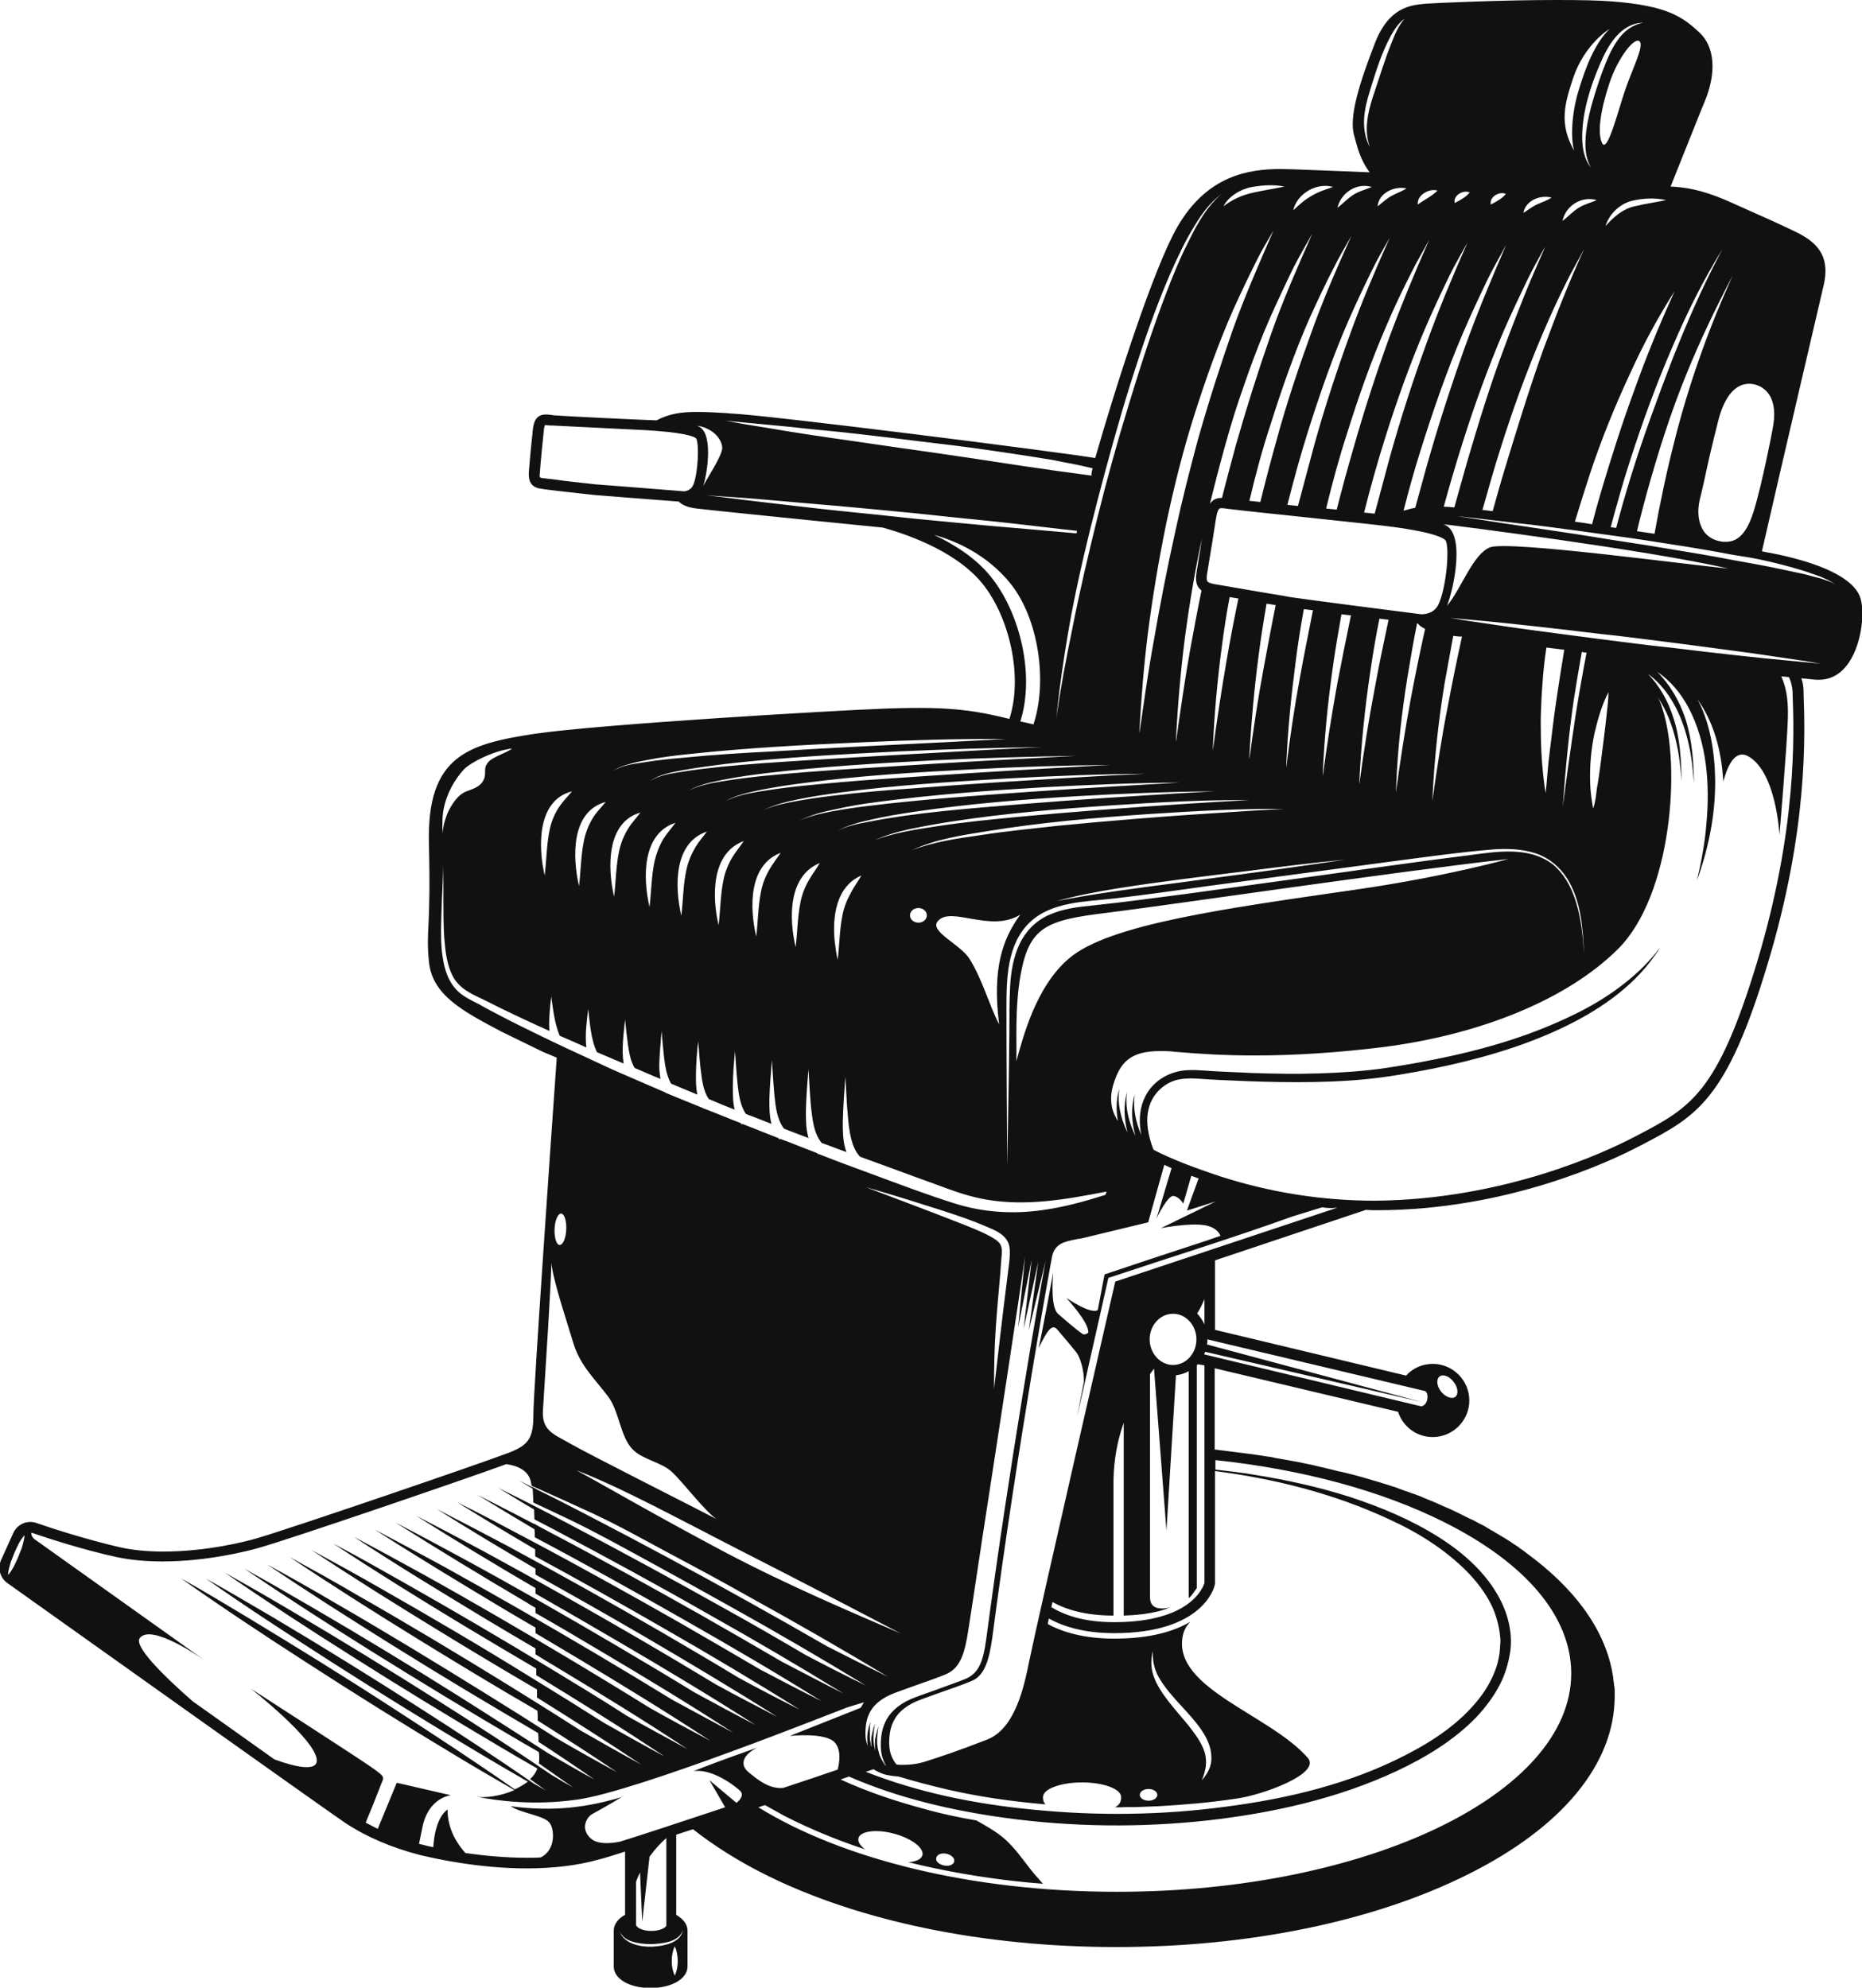 <svg width="178" height="190" viewBox="0 0 178 190" fill="none" xmlns="http://www.w3.org/2000/svg">
<path d="M1.258 146.565C1.538 145.901 2.201 145.481 2.9 145.481C3.109 145.481 3.284 145.516 3.493 145.586C5.1 146.146 8.278 147.16 11.421 147.894C12.643 148.174 14.075 148.314 15.612 148.314C19.698 148.314 23.469 147.37 24.517 147.055C27.485 146.216 46.483 139.711 48.718 138.837C50.569 138.102 50.988 137.438 50.988 135.2C50.988 133.171 52.664 108.936 53.223 101.103C52.455 100.788 52.001 100.578 51.966 100.578L47.95 98.62C44.248 96.661 41.28 95.122 41 91.87C40.861 90.471 40.895 89.632 40.965 88.303C41.035 86.799 41.105 84.736 41 80.574C40.826 72.286 44.667 71.132 51.058 70.153C57.449 69.209 79.974 67.915 83.71 67.775C85.177 67.705 86.574 67.67 87.936 67.67C90.625 67.67 92.755 67.88 94.99 68.369C95.27 68.439 95.794 68.544 96.492 68.719C97.819 64.662 96.492 58.962 93.908 55.779C91.184 52.422 85.911 50.849 84.374 50.429C75.189 49.52 66.773 48.645 66.598 48.61C65.621 48.505 65.132 48.191 64.887 47.946C62.967 47.806 57.309 47.351 56.82 47.316C56.471 47.281 55.214 47.142 53.991 47.002C53.048 46.897 52.141 46.792 51.756 46.722C50.429 46.582 50.534 45.498 50.569 44.973L50.639 44.099C50.709 43.33 50.813 42.245 50.918 41.266C50.988 40.462 51.163 39.623 52.175 39.623C52.315 39.623 52.455 39.623 52.629 39.658C52.699 39.658 52.769 39.658 52.839 39.693C53.572 39.763 60.627 40.112 62.757 40.182C64.049 39.518 65.167 39.378 66.633 39.378C67.402 39.378 68.275 39.413 69.392 39.483L69.776 39.518C73.304 39.658 101.137 43.19 104.699 43.784C106.515 37.419 110.217 25.739 112.556 21.682C115.385 16.786 119.331 16.157 122.439 16.157C123.417 16.157 127.364 16.332 130.926 16.472C130.157 15.422 129.843 14.408 129.599 13.499C129.564 13.324 129.494 13.149 129.459 12.974C128.9 11.156 130.053 7.729 131.38 4.267C132.742 0.664 134.802 0.49 136.339 0.35H136.374C137.421 0.28 143.463 0 148.806 0C151.111 0 152.892 0.035 154.184 0.14C159.353 0.56 160.819 1.574 162.461 3.112C163.927 4.476 164.102 6.924 162.985 9.652C162.496 10.806 161.867 12.45 161.169 14.163C160.68 15.387 160.191 16.611 159.702 17.835C159.946 17.835 160.156 17.87 160.261 17.87C162.531 18.045 164.451 18.885 165.848 19.514L166.547 19.829C167.944 20.458 169.655 21.193 171.61 22.137C174.125 23.326 174.893 24.83 174.334 27.278C174.299 27.453 170.353 44.274 168.432 52.702C169.34 52.877 170.109 53.017 170.667 53.157C174.684 54.101 177.163 55.43 177.792 57.004C178.281 58.193 178.071 61.375 176.744 63.333C176.011 64.418 175.033 64.977 173.88 64.977C173.776 64.977 173.706 64.977 173.601 64.977C173.322 64.942 172.833 64.907 172.204 64.837C172.344 65.222 172.414 65.676 172.414 66.131V66.271C172.553 70.188 172.868 79.315 168.956 92.22C165.045 105.194 162.181 106.698 156.978 109.426L156.698 109.566C153.975 110.999 144.091 115.686 131.589 115.686C131.24 115.686 130.926 115.686 130.576 115.651L116.153 120.477V127.121L134.418 131.493C135.047 130.793 135.955 130.374 136.967 130.374C138.888 130.374 140.46 131.947 140.46 133.871C140.46 135.794 138.888 137.368 136.967 137.368C135.396 137.368 134.104 136.354 133.65 134.955L116.119 130.793V138.557C116.293 138.592 116.468 138.592 116.642 138.627C116.957 138.662 117.236 138.697 117.515 138.732C117.969 138.802 118.423 138.837 118.877 138.907C119.157 138.942 119.436 138.977 119.716 139.012C120.17 139.082 120.658 139.151 121.112 139.221C121.392 139.256 121.636 139.291 121.881 139.361C122.335 139.431 122.789 139.536 123.278 139.606C123.522 139.641 123.767 139.711 124.046 139.746C124.5 139.851 124.954 139.921 125.408 140.026C125.652 140.096 125.897 140.131 126.141 140.201C126.595 140.306 127.014 140.41 127.468 140.515C127.713 140.585 127.957 140.655 128.237 140.69C128.656 140.795 129.075 140.9 129.494 141.005C129.738 141.075 130.018 141.145 130.262 141.215C130.646 141.32 131.065 141.46 131.449 141.565C131.729 141.634 132.008 141.739 132.253 141.809C132.637 141.914 132.986 142.054 133.37 142.159C133.65 142.264 133.929 142.369 134.208 142.474C134.558 142.579 134.872 142.719 135.221 142.823C135.501 142.928 135.815 143.033 136.094 143.173C136.408 143.313 136.723 143.418 137.037 143.558C137.351 143.698 137.631 143.803 137.91 143.943C138.19 144.082 138.504 144.187 138.783 144.327C139.063 144.467 139.377 144.607 139.656 144.747C139.866 144.852 140.075 144.957 140.285 145.062C140.39 145.097 140.46 145.167 140.564 145.202C140.599 145.202 140.634 145.237 140.669 145.237C140.739 145.271 140.809 145.306 140.879 145.341C141.018 145.411 141.193 145.516 141.333 145.586C141.437 145.656 141.542 145.691 141.682 145.761C141.856 145.831 141.996 145.936 142.171 146.041C142.275 146.111 142.38 146.146 142.45 146.216C142.625 146.321 142.799 146.391 142.939 146.495C143.009 146.53 143.114 146.6 143.183 146.635C143.358 146.74 143.533 146.845 143.707 146.95C143.777 146.985 143.847 147.02 143.882 147.055C144.057 147.16 144.266 147.3 144.441 147.405C144.476 147.44 144.545 147.475 144.58 147.51C144.79 147.65 144.965 147.754 145.174 147.894C145.209 147.929 145.244 147.929 145.244 147.964C145.453 148.104 145.663 148.244 145.838 148.384L145.872 148.419C150.482 151.776 153.311 155.623 154.114 159.75V159.785C154.149 159.96 154.184 160.169 154.219 160.344C154.219 160.379 154.219 160.414 154.219 160.484C154.254 160.624 154.254 160.799 154.289 160.939C154.289 161.009 154.289 161.114 154.324 161.184C154.324 161.288 154.359 161.428 154.359 161.533C154.359 161.743 154.359 161.918 154.359 162.128C154.359 168.597 149.365 174.683 140.285 179.194C131.31 183.67 119.401 186.118 106.724 186.118C94.047 186.118 82.139 183.67 73.164 179.194C70.51 177.865 68.205 176.396 66.249 174.857C65.69 175.032 65.167 175.207 64.643 175.382V183.041C65.306 183.425 65.725 183.95 65.725 184.544V187.972C65.725 189.161 64.189 190.035 62.198 190.035C60.173 190.035 58.671 189.161 58.671 187.972V184.544C58.671 183.95 59.09 183.39 59.754 183.041V176.991C58.671 177.34 57.798 177.62 57.204 177.76C55.214 178.32 52.909 178.599 50.359 178.599C45.645 178.599 41.419 177.62 40.232 177.34C37.473 176.641 35.029 175.592 32.968 174.228C31.152 173.004 5.763 154.924 0.7 151.322C0.001 150.832 -0.243 149.888 0.106 149.118L1.258 146.565ZM26.228 168.178C28.219 168.912 30.419 169.402 30.279 168.178C30.07 166.184 23.993 161.428 23.993 161.428C23.993 161.428 33.981 167.863 35.483 168.912C36.984 169.961 36.67 169.856 36.391 170.661C36.146 171.325 35.343 173.319 34.959 174.228C35.343 174.438 35.727 174.613 36.111 174.822L37.927 170.416L43.096 171.605C43.096 171.605 40.93 171.815 40.372 174.717C40.232 175.382 40.127 175.907 40.057 176.256C40.197 176.291 40.337 176.326 40.511 176.361C40.721 176.431 41.035 176.501 41.419 176.571C41.559 174.543 42.118 173.459 42.781 172.969C42.781 174.927 43.794 176.361 44.492 177.131C46.204 177.375 48.229 177.585 50.394 177.585C50.848 177.585 51.267 177.585 51.687 177.55C53.153 176.851 53.014 174.822 52.525 174.228C51.966 173.528 49.766 173.319 48.823 172.654C52.839 173.214 56.191 172.759 59.439 171.78C59.439 171.78 57.938 172.689 56.645 173.389C56.052 173.703 55.458 174.822 56.471 175.732C57.099 176.291 58.217 176.256 59.265 176.046C61.744 175.277 65.411 174.053 69.322 172.759L67.821 170.171L70.405 172.339C70.824 171.99 71.138 171.535 70.719 171.15C69.846 170.381 67.925 169.087 66.319 169.297C68.938 168.248 72.396 167.059 72.396 167.059C71.138 167.653 70.615 168.632 71.557 169.402C72.361 170.066 73.513 171.045 74.875 170.906C76.691 170.311 78.437 169.717 80.079 169.157C80.253 168.458 80.428 167.304 79.834 166.604C78.996 165.555 75.504 165.94 75.504 165.94L82.279 163.247C82.383 163.072 82.488 162.897 82.593 162.722C81.79 162.967 81.231 163.142 80.987 163.212C79.659 163.701 60.906 171.22 55.179 172.025C50.953 172.619 47.531 172.13 45.54 171.745C46.309 171.885 47.845 171.71 49.172 171.115C47.181 169.961 45.191 168.807 43.235 167.618C38.521 164.786 33.876 161.883 29.231 158.875C25.215 156.288 21.199 153.63 17.288 150.867C19.418 152.056 21.514 153.315 23.609 154.574C28.288 157.407 32.933 160.274 37.508 163.247C41.454 165.8 45.366 168.353 49.207 171.045C49.661 170.836 50.08 170.591 50.464 170.311C48.893 169.402 47.321 168.493 45.75 167.548C41 164.716 36.286 161.813 31.641 158.84C27.625 156.253 23.609 153.665 19.698 150.902C21.828 152.091 23.958 153.35 26.053 154.574C30.768 157.372 35.448 160.274 40.092 163.247C43.759 165.59 47.426 168.003 51.023 170.486C51.407 170.696 51.791 170.941 52.175 171.15C51.687 170.801 51.198 170.451 50.674 170.066C50.988 169.786 51.233 169.437 51.372 169.052C50.15 168.353 48.928 167.653 47.705 166.919C42.921 164.086 38.206 161.218 33.527 158.246C29.476 155.693 25.46 153.07 21.514 150.342C23.644 151.531 25.774 152.755 27.904 154.014C32.654 156.812 37.368 159.715 42.013 162.652C45.61 164.925 49.172 167.234 52.699 169.647C53.398 170.066 54.096 170.486 54.795 170.871C53.712 170.101 52.594 169.332 51.512 168.562C51.547 168.388 51.547 168.213 51.547 168.038C51.547 167.898 51.547 167.723 51.512 167.478C50.918 167.129 50.29 166.779 49.696 166.429C44.912 163.632 40.197 160.764 35.483 157.826C31.396 155.273 27.346 152.65 23.364 149.958C25.53 151.147 27.66 152.371 29.755 153.595C34.505 156.357 39.219 159.225 43.899 162.163C46.727 163.946 49.556 165.765 52.385 167.583C53.852 168.423 55.319 169.297 56.82 170.101C55.074 168.877 53.293 167.688 51.477 166.499C51.477 166.254 51.477 165.975 51.442 165.66C46.832 162.967 42.222 160.204 37.683 157.372C33.597 154.819 29.511 152.231 25.53 149.538C27.695 150.727 29.825 151.916 31.955 153.175C36.74 155.938 41.454 158.805 46.134 161.708C48.509 163.177 50.848 164.646 53.188 166.149C55.109 167.269 57.03 168.353 58.985 169.402C56.506 167.723 53.956 166.08 51.407 164.471C51.407 164.156 51.407 163.841 51.372 163.527C47.496 161.288 43.689 158.98 39.883 156.637C35.797 154.119 31.711 151.531 27.695 148.839C29.86 150.028 32.025 151.217 34.155 152.476C38.94 155.203 43.654 158.036 48.369 160.939C50.744 162.408 53.153 163.911 55.493 165.415C57.414 166.499 59.334 167.618 61.29 168.667C58.008 166.464 54.69 164.366 51.337 162.268C51.337 162.023 51.337 161.743 51.337 161.498C48.229 159.68 45.121 157.826 42.048 155.938C37.927 153.42 33.841 150.867 29.79 148.174C31.99 149.363 34.155 150.552 36.286 151.776C41.07 154.504 45.855 157.302 50.534 160.204C52.944 161.673 55.353 163.177 57.728 164.681C59.649 165.765 61.57 166.849 63.525 167.898C59.509 165.205 55.388 162.652 51.267 160.134C51.267 159.925 51.267 159.715 51.267 159.505C48.893 158.106 46.518 156.707 44.143 155.273C39.987 152.755 35.867 150.202 31.851 147.545C34.051 148.699 36.216 149.923 38.381 151.147C43.2 153.874 47.985 156.672 52.699 159.54C55.109 161.009 57.553 162.477 59.928 164.016C61.849 165.1 63.805 166.149 65.725 167.199C61.605 164.471 57.379 161.883 53.153 159.33C52.49 158.945 51.861 158.561 51.198 158.141C51.198 157.966 51.198 157.756 51.198 157.581C49.521 156.602 47.88 155.623 46.239 154.644C42.083 152.126 37.927 149.608 33.841 146.915C36.041 148.069 38.206 149.258 40.372 150.447C45.226 153.14 50.01 155.938 54.76 158.77C57.204 160.239 59.684 161.743 62.093 163.247C64.014 164.331 65.97 165.38 67.891 166.394C63.735 163.666 59.509 161.079 55.249 158.526C53.887 157.721 52.56 156.917 51.198 156.113C51.198 155.938 51.198 155.763 51.198 155.588C50.255 155.029 49.277 154.469 48.334 153.909C44.143 151.392 39.953 148.874 35.832 146.216C38.032 147.37 40.232 148.559 42.432 149.748C47.286 152.441 52.106 155.203 56.89 158.036C59.37 159.505 61.814 160.974 64.259 162.477C66.179 163.527 68.135 164.576 70.091 165.625C65.935 162.932 61.674 160.344 57.414 157.826C55.353 156.602 53.293 155.378 51.198 154.189C51.198 154.014 51.198 153.84 51.198 153.7C50.918 153.525 50.639 153.385 50.394 153.21C46.169 150.727 41.978 148.174 37.822 145.551C40.057 146.705 42.257 147.894 44.458 149.083C49.347 151.741 54.166 154.504 58.985 157.337C61.465 158.805 63.944 160.274 66.389 161.778C68.31 162.827 70.265 163.876 72.221 164.89C68.03 162.198 63.77 159.645 59.474 157.127C56.715 155.518 53.956 153.909 51.198 152.336C51.198 152.161 51.198 151.986 51.198 151.811C47.356 149.573 43.55 147.265 39.778 144.887C42.013 146.041 44.213 147.195 46.413 148.384C51.302 151.042 56.191 153.805 61.011 156.602C63.525 158.071 66.005 159.54 68.484 161.044C70.405 162.093 72.361 163.107 74.316 164.121C70.126 161.463 65.83 158.91 61.535 156.392C58.112 154.399 54.655 152.441 51.198 150.517C51.198 150.342 51.198 150.133 51.198 149.958C48.02 148.104 44.877 146.216 41.769 144.257C44.004 145.411 46.239 146.565 48.474 147.754C53.398 150.412 58.287 153.14 63.106 155.938C65.621 157.407 68.135 158.875 70.615 160.379C72.535 161.428 74.491 162.442 76.447 163.422C72.221 160.764 67.925 158.211 63.595 155.728C59.474 153.35 55.353 151.042 51.163 148.769C51.163 148.559 51.163 148.314 51.163 148.104C48.648 146.635 46.169 145.132 43.689 143.593C45.959 144.712 48.194 145.901 50.429 147.09C55.388 149.713 60.278 152.441 65.132 155.203C67.681 156.672 70.195 158.141 72.71 159.61C74.631 160.624 76.586 161.638 78.542 162.617C74.281 159.96 69.986 157.442 65.621 154.959C60.836 152.231 56.017 149.538 51.128 146.95C51.128 146.67 51.128 146.426 51.093 146.181C49.277 145.097 47.461 144.013 45.645 142.893C47.461 143.803 49.277 144.747 51.093 145.691C51.093 145.691 51.093 145.691 51.093 145.656C51.198 145.726 51.302 145.796 51.442 145.866C51.756 146.041 52.106 146.216 52.42 146.391C57.414 149.013 62.338 151.741 67.227 154.504C69.741 155.938 72.291 157.407 74.805 158.875C76.761 159.89 78.682 160.904 80.637 161.883C76.377 159.26 72.081 156.742 67.716 154.294C62.827 151.496 57.868 148.804 52.909 146.181C52.315 145.866 51.687 145.551 51.093 145.237C51.093 144.922 51.058 144.607 51.058 144.292C49.906 143.628 48.788 142.928 47.636 142.229C49.906 143.348 52.175 144.502 54.41 145.691C59.404 148.314 64.363 151.007 69.287 153.77C71.872 155.203 74.421 156.672 76.97 158.176C78.891 159.19 80.812 160.169 82.767 161.114C78.472 158.491 74.142 155.973 69.742 153.525C67.192 152.091 64.643 150.692 62.093 149.293C59.649 147.964 57.204 146.6 54.69 145.376C53.468 144.782 52.245 144.222 50.988 143.628C50.953 143.068 50.953 142.614 50.918 142.299C50.499 142.054 50.045 141.774 49.626 141.53C50.045 141.739 50.464 141.949 50.883 142.159V142.124C51.058 142.229 51.267 142.334 51.442 142.439C53.083 143.243 54.725 144.082 56.331 144.922C61.395 147.545 66.389 150.237 71.348 153C73.932 154.434 76.516 155.903 79.066 157.372C80.987 158.351 82.942 159.33 84.863 160.274C80.532 157.651 76.132 155.133 71.697 152.685C69.218 151.287 66.703 149.923 64.189 148.594C61.709 147.265 59.23 145.866 56.68 144.677C54.725 143.768 52.769 142.893 50.813 142.019C50.813 141.949 50.813 141.879 50.779 141.809C50.604 140.515 49.382 140.096 48.404 139.956C44.388 141.425 27.52 147.195 24.726 147.964C23.644 148.279 19.767 149.258 15.542 149.258C13.935 149.258 12.434 149.118 11.142 148.839C7.929 148.139 4.716 147.09 3.074 146.53C3.039 146.53 3.005 146.53 3.005 146.495C2.935 146.915 3.389 147.195 3.389 147.195L19.593 158.736C19.244 158.491 14.494 155.168 13.377 156.567C12.748 157.337 15.577 160.134 18.405 162.617C21.199 164.611 23.888 166.499 26.228 168.178ZM64.503 186.048C64.119 186.853 64.119 188.042 64.503 188.846C64.887 188.077 64.887 186.853 64.503 186.048ZM59.265 184.719C59.754 185.838 61.255 186.118 62.338 186.083C63.351 186.048 65.097 185.733 65.271 184.509C64.922 185.664 63.246 185.803 62.233 185.838C61.605 185.838 60.976 185.768 60.417 185.594C60.138 185.489 59.893 185.384 59.684 185.209C59.649 185.174 59.37 184.894 59.265 184.719C59.265 184.684 59.23 184.649 59.23 184.614C59.195 184.649 59.23 184.684 59.265 184.719ZM60.836 184.055C60.836 184.195 61.325 184.579 62.268 184.579C63.211 184.579 63.7 184.195 63.7 184.055V175.697C63.211 176.116 62.617 176.746 62.093 177.48L61.395 183.705L61.185 178.984C61.046 179.264 60.906 179.579 60.801 179.893V184.055H60.836ZM137.596 131.598C137.282 131.877 137.351 132.507 137.77 133.031C138.19 133.556 138.818 133.766 139.132 133.521C139.447 133.241 139.377 132.612 138.958 132.087C138.539 131.528 137.91 131.318 137.596 131.598ZM135.85 134.43C136.059 134.43 136.374 134.186 136.443 133.766C136.478 133.556 136.478 133.346 136.408 133.171C136.339 133.066 136.269 132.962 136.199 132.962L115.42 128.031C115.42 128.205 115.42 128.38 115.385 128.52L135.885 134.011L115.211 129.22C115.176 129.325 115.141 129.394 115.106 129.464L135.85 134.43ZM156.21 108.691L156.489 108.551C161.623 105.859 164.172 104.53 167.978 91.94C171.82 79.175 171.506 70.153 171.366 66.306V66.166C171.331 65.641 171.226 65.152 171.017 64.732C170.772 64.697 170.528 64.662 170.283 64.662C170.877 65.956 170.947 67.32 170.912 68.719C170.807 71.656 170.109 79.805 170.109 79.805C170.109 79.805 169.829 73.895 167.175 72.321C165.324 71.237 164.731 75.119 164.731 74.629C164.556 71.622 163.788 68.999 162.286 66.865C163.508 69.174 163.927 71.971 163.962 74.559C163.997 77.847 163.334 81.099 162.216 84.176C162.635 82.393 162.985 80.574 163.124 78.756C163.473 75.049 163.194 70.992 161.413 67.635C160.68 66.271 159.702 65.082 158.41 64.208C159.667 65.467 160.575 67.04 161.134 68.754C161.762 70.747 161.902 72.811 161.937 74.874C161.832 73.65 161.727 72.426 161.448 71.202C160.924 68.824 159.911 66.446 158.026 64.802C157.851 64.662 157.676 64.522 157.537 64.417C158.654 65.572 159.457 67.005 159.946 68.544C160.61 70.502 160.715 72.601 160.749 74.629C160.645 73.405 160.54 72.216 160.261 71.027C159.911 69.453 159.353 67.95 158.48 66.656C158.654 66.97 158.794 67.32 158.899 67.67C160.749 73.23 159.772 85.61 154.708 90.681C149.958 95.437 141.752 98.864 132.253 100.088C128.027 100.613 123.871 100.893 119.925 100.893C117.271 100.893 114.722 100.753 112.347 100.543C111.823 100.473 111.334 100.473 110.88 100.473C107.982 100.473 107.074 101.627 106.445 103.62C106.026 104.984 106.201 106.138 106.864 107.153C106.689 106.138 106.689 105.124 107.004 104.075C106.794 105.509 107.143 106.873 107.737 108.167L107.772 108.202C107.458 106.943 107.388 105.649 107.737 104.355C107.528 105.859 107.912 107.258 108.54 108.586C108.191 107.292 108.086 105.964 108.47 104.635C108.296 105.999 108.575 107.258 109.099 108.482C108.89 107.397 108.89 106.243 109.309 105.194C110.007 103.411 111.718 102.362 113.604 102.292C114.617 102.257 115.665 102.396 116.677 102.431C117.725 102.466 118.738 102.536 119.785 102.571C121.881 102.641 124.011 102.676 126.106 102.606C128.272 102.536 130.402 102.396 132.532 102.082C134.627 101.767 136.723 101.382 138.783 100.928C142.764 100.053 146.676 98.829 150.343 97.046C152.089 96.207 153.8 95.192 155.336 93.968C156.629 92.954 157.746 91.835 158.724 90.541C158.584 90.786 158.41 91.031 158.235 91.275C156 94.493 152.613 96.731 149.085 98.375C145.244 100.158 141.123 101.312 136.967 102.152C134.837 102.571 132.672 102.956 130.507 103.166C128.341 103.376 126.141 103.446 123.976 103.446C121.811 103.446 119.611 103.376 117.446 103.271C116.398 103.236 115.35 103.166 114.303 103.096C113.639 103.061 112.975 103.096 112.347 103.271C111.439 103.551 110.671 104.18 110.182 105.019C109.693 105.894 109.588 106.908 109.728 107.887C109.832 108.586 110.007 109.286 110.286 109.915C111.963 110.79 114.093 111.594 116.607 112.433C121.357 113.972 126.351 114.776 131.449 114.776C143.847 114.671 153.555 110.09 156.21 108.691ZM140.215 44.274C141.298 40.602 142.415 36.895 143.777 33.293C144.406 31.579 145.069 29.901 145.733 28.222C146.326 26.753 146.955 25.319 147.584 23.886C147.619 23.781 147.654 23.711 147.688 23.606C147.095 24.69 146.501 25.739 145.977 26.823C145.209 28.432 144.441 30.041 143.742 31.649C142.241 35.146 140.948 38.748 139.796 42.385C139.167 44.379 138.574 46.407 138.015 48.435C138.329 48.435 138.678 48.471 139.028 48.505C139.412 47.107 139.831 45.673 140.215 44.274ZM125.652 42.49C126.63 38.958 127.783 35.461 129.04 31.999C130.157 28.921 131.415 25.949 132.742 22.976C132.777 22.906 132.811 22.801 132.846 22.732C132.253 23.781 131.659 24.795 131.135 25.879C130.367 27.453 129.599 29.061 128.9 30.67C127.433 34.027 126.246 37.454 125.129 40.952C124.36 43.365 123.697 45.778 123.068 48.261C123.417 48.296 123.732 48.331 124.081 48.365C124.605 46.372 125.129 44.449 125.652 42.49ZM104.454 44.764C103.965 44.659 103.442 44.519 102.883 44.414C102.429 44.309 101.94 44.239 101.451 44.134C100.962 44.029 100.438 43.924 99.915 43.854C98.867 43.679 97.714 43.505 96.562 43.33C94.222 42.98 91.743 42.63 89.263 42.35C88.006 42.211 86.784 42.036 85.561 41.896C84.339 41.756 83.117 41.616 81.964 41.476C80.812 41.336 79.659 41.231 78.612 41.126C77.529 41.022 76.516 40.917 75.608 40.812C71.872 40.462 69.357 40.217 69.357 40.217C69.357 40.217 69.986 40.322 71.069 40.532C72.151 40.707 73.688 40.952 75.539 41.266C76.481 41.406 77.459 41.581 78.542 41.721C79.59 41.896 80.742 42.036 81.894 42.211C84.234 42.56 86.714 42.91 89.193 43.26C91.673 43.609 94.152 43.994 96.457 44.344C97.61 44.519 98.727 44.694 99.81 44.833C100.857 45.008 101.87 45.113 102.813 45.253C103.337 45.323 103.861 45.393 104.35 45.463C104.315 45.253 104.385 45.008 104.454 44.764ZM52.56 40.672C52.42 40.672 52.315 40.637 52.21 40.637C52.141 40.637 52.106 40.637 52.106 40.637C52.071 40.672 52.001 40.812 51.966 41.371C51.861 42.35 51.756 43.435 51.687 44.204L51.617 45.078C51.547 45.673 51.582 45.673 51.896 45.708C52.28 45.743 53.188 45.848 54.131 45.987C55.353 46.127 56.645 46.267 56.96 46.302C57.484 46.337 64.189 46.862 65.411 46.967C65.69 46.932 66.144 46.792 66.319 46.232C66.738 45.078 66.843 42.49 66.564 41.931C66.494 41.826 65.97 41.441 62.827 41.196L61.849 41.126C59.09 40.987 53.398 40.707 52.734 40.672C52.699 40.672 52.629 40.672 52.56 40.672ZM97.54 68.964C97.924 69.034 98.343 69.139 98.797 69.243C100.159 65.117 99.286 59.137 96.597 55.779C94.362 53.017 91.428 51.723 89.298 51.128C91.219 52.038 93.279 53.331 94.711 55.115C97.54 58.612 98.937 64.557 97.54 68.964ZM85.841 71.831C80.358 72.111 74.84 72.391 69.392 73.02C68.03 73.195 66.668 73.37 65.306 73.615C64.259 73.825 63.071 74 62.198 74.629C63.036 74.105 64.119 73.93 65.097 73.79C66.354 73.58 67.611 73.44 68.903 73.3C71.662 73.02 74.421 72.846 77.215 72.671C82.872 72.321 88.53 72.006 94.222 71.692C96.003 71.587 97.819 71.517 99.6 71.412C94.956 71.482 90.416 71.622 85.841 71.831ZM62.093 86.694C62.268 85.225 62.268 83.757 62.582 82.288C62.757 81.553 63.036 80.819 63.42 80.19C63.77 79.63 64.189 79.175 64.573 78.651C61.325 79.7 61.465 84.036 62.093 86.694ZM69.252 148.349C75.504 151.636 81.58 154.189 86.12 156.148C82.244 154.119 77.215 151.496 71.802 148.734C70.16 147.894 68.589 147.09 67.122 146.321C62.268 143.803 58.252 141.739 55.109 140.55C57.833 142.019 62.024 144.502 69.252 148.349ZM112.137 130.479C113.36 130.479 114.372 129.394 114.372 128.031C114.372 126.667 113.36 125.583 112.137 125.583C110.915 125.583 109.902 126.667 109.902 128.031C109.902 129.359 110.915 130.479 112.137 130.479ZM94.292 156.602C96.527 139.746 99.391 123.624 99.949 120.547L98.343 127.191L99.251 120.617L97.854 127.016L98.622 120.442L97.33 126.876L97.994 120.092C97.505 123.519 95.409 137.333 93.943 146.775C93.244 151.426 92.686 155.098 92.581 155.728C92.231 158.106 91.778 159.225 90.835 159.82C90.485 160.064 89.682 160.344 87.901 160.974C87.238 161.218 86.504 161.463 85.666 161.778C83.082 162.722 82.733 164.226 82.733 165.73C82.733 166.219 82.837 166.639 82.977 166.989C82.977 166.954 82.977 166.919 82.942 166.884C82.907 166.604 82.907 166.289 82.907 166.01C82.907 165.87 82.942 165.73 82.942 165.625C82.977 165.485 82.977 165.38 83.012 165.275C83.047 165.065 83.117 164.891 83.152 164.786C83.187 164.681 83.222 164.611 83.222 164.611C83.222 164.611 83.222 164.681 83.187 164.821C83.152 164.96 83.152 165.1 83.152 165.31C83.152 165.415 83.152 165.52 83.152 165.66C83.152 165.765 83.152 165.905 83.152 166.045C83.152 166.184 83.187 166.289 83.187 166.429C83.222 166.569 83.257 166.709 83.257 166.814C83.291 166.884 83.291 166.954 83.326 167.024C83.326 166.884 83.291 166.744 83.291 166.604C83.291 166.464 83.291 166.324 83.291 166.184C83.291 166.045 83.326 165.905 83.361 165.8C83.396 165.66 83.396 165.555 83.431 165.45C83.466 165.345 83.501 165.24 83.501 165.17C83.536 165.1 83.571 165.03 83.571 164.96C83.606 164.856 83.641 164.786 83.641 164.786C83.641 164.786 83.641 164.856 83.606 164.995C83.571 165.135 83.571 165.31 83.536 165.52C83.536 165.625 83.536 165.73 83.501 165.87C83.501 165.975 83.501 166.114 83.501 166.254C83.501 166.394 83.501 166.534 83.536 166.639C83.536 166.779 83.571 166.919 83.606 167.059C83.641 167.164 83.641 167.234 83.675 167.339V167.304C83.675 167.164 83.641 166.989 83.641 166.849C83.641 166.709 83.641 166.569 83.641 166.429C83.641 166.289 83.675 166.149 83.71 166.045C83.745 165.905 83.745 165.8 83.78 165.695C83.815 165.59 83.85 165.485 83.85 165.415C83.885 165.345 83.92 165.275 83.92 165.205C83.955 165.1 83.99 165.03 83.99 165.03C83.99 165.03 83.99 165.1 83.955 165.24C83.92 165.38 83.92 165.555 83.885 165.765C83.885 165.87 83.885 165.975 83.85 166.115C83.85 166.219 83.85 166.359 83.85 166.499C83.85 166.639 83.85 166.779 83.885 166.884C83.885 167.024 83.92 167.164 83.955 167.304C83.99 167.443 84.025 167.583 84.06 167.688C84.095 167.828 84.164 167.933 84.199 168.038C84.269 168.143 84.304 168.248 84.374 168.353C84.444 168.458 84.479 168.528 84.549 168.632C84.584 168.702 84.618 168.737 84.653 168.772H84.688C84.409 168.283 84.199 167.653 84.199 166.849C84.199 165.275 84.584 163.282 87.622 162.198C88.46 161.883 89.228 161.638 89.857 161.393C91.289 160.869 92.336 160.519 92.651 160.309C93.489 159.785 93.978 159.015 94.292 156.602ZM172.553 63.298C173.531 63.403 174.09 63.438 174.09 63.438C174.09 63.438 173.531 63.368 172.588 63.194C171.61 63.054 170.248 62.844 168.572 62.599C166.931 62.354 164.975 62.109 162.915 61.83C161.867 61.69 160.819 61.55 159.702 61.41C158.619 61.27 157.502 61.13 156.384 60.99C155.267 60.85 154.149 60.711 153.067 60.606C151.984 60.466 150.901 60.361 149.854 60.221C147.758 59.976 145.838 59.766 144.161 59.591C142.485 59.416 141.088 59.277 140.145 59.207C139.167 59.102 138.609 59.067 138.609 59.067C138.609 59.067 139.167 59.137 140.11 59.312C141.088 59.452 142.45 59.661 144.126 59.906C145.768 60.151 147.723 60.396 149.784 60.675C150.831 60.815 151.879 60.955 152.997 61.095C154.079 61.235 155.197 61.375 156.314 61.515C157.432 61.655 158.549 61.795 159.632 61.9C160.715 62.039 161.797 62.144 162.845 62.284C164.94 62.529 166.861 62.739 168.537 62.914C170.213 63.089 171.575 63.194 172.553 63.298ZM137.98 50.114C140.145 50.779 138.993 56.234 138.329 57.913C139.726 56.234 140.809 52.947 142.45 52.317C144.231 51.653 161.413 53.996 165.22 54.346C157.222 52.527 138.993 50.219 137.98 50.114ZM117.725 48.68C117.62 48.68 117.515 48.645 117.411 48.645C117.166 48.61 116.957 48.575 116.782 48.575C116.573 48.575 116.398 48.575 116.223 49.694C116.014 51.058 115.769 52.597 115.595 53.611L115.42 54.695C115.35 55.045 115.315 55.395 115.42 55.57C115.49 55.675 115.699 55.745 115.979 55.815C116.538 55.919 117.865 56.129 119.227 56.374C121.008 56.689 122.859 56.968 123.313 57.073C124.151 57.213 135.745 58.717 135.85 58.717C135.85 58.717 135.885 58.717 135.92 58.717C136.269 58.717 137.177 58.612 137.561 57.668C138.259 56.059 138.574 52.527 138.224 51.723C138.155 51.548 137.561 50.953 133.091 50.359H133.021C132.427 50.219 118.982 48.855 117.725 48.68ZM96.213 74.419C90.939 74.734 85.631 75.049 80.393 75.748C79.031 75.923 77.634 76.133 76.272 76.413C75.12 76.657 73.932 76.937 72.885 77.497C73.862 77.007 74.98 76.797 76.062 76.588C77.25 76.378 78.437 76.203 79.624 76.063C82.139 75.748 84.688 75.538 87.238 75.364C92.476 74.944 97.714 74.629 102.953 74.314C105.118 74.174 107.318 74.07 109.483 73.965C105.083 74 100.648 74.174 96.213 74.419ZM99.705 75.259C94.432 75.573 89.158 75.958 83.92 76.657C82.558 76.832 81.231 77.042 79.869 77.357C78.682 77.602 77.529 77.882 76.447 78.441C77.424 77.986 78.437 77.777 79.485 77.567C80.637 77.357 81.79 77.182 82.977 77.042C85.526 76.727 88.076 76.483 90.625 76.273C95.829 75.853 101.032 75.503 106.27 75.189C108.436 75.049 110.636 74.944 112.801 74.804C108.436 74.839 104.07 75.014 99.705 75.259ZM97.54 87.429C94.676 89.212 90.904 86.554 89.647 88.058C88.809 89.037 91.812 90.261 92.686 91.66C93.943 93.689 94.536 96.032 95.514 97.92C94.851 92.674 95.794 89.807 97.54 87.429ZM116.782 61.969C116.363 65.117 116.084 68.299 115.944 71.482C115.944 71.552 115.944 71.656 115.944 71.727C116.328 68.894 116.747 66.096 117.236 63.263C117.585 61.235 117.969 59.207 118.388 57.213C118.109 57.178 117.795 57.108 117.55 57.073C117.236 58.717 116.992 60.326 116.782 61.969ZM120.309 62.739C119.89 65.921 119.611 69.069 119.436 72.286C119.436 72.391 119.436 72.461 119.436 72.566C119.82 69.733 120.239 66.865 120.763 64.068C121.147 62.004 121.532 59.906 121.951 57.843C121.671 57.808 121.392 57.738 121.078 57.703C120.798 59.347 120.519 61.06 120.309 62.739ZM130.996 64.208C130.472 67.67 130.122 71.167 129.948 74.664C129.948 74.769 129.948 74.839 129.948 74.944C130.367 71.831 130.856 68.719 131.449 65.641C131.834 63.508 132.288 61.375 132.742 59.242C132.462 59.207 132.183 59.172 131.869 59.137C131.519 60.85 131.24 62.529 130.996 64.208ZM134.558 64.662C133.999 68.09 133.615 71.552 133.475 75.014C133.475 75.259 133.44 75.503 133.44 75.748C133.859 72.741 134.313 69.768 134.872 66.76C135.291 64.522 135.745 62.319 136.234 60.116C135.885 59.941 135.64 59.766 135.535 59.591C135.501 59.591 135.501 59.591 135.466 59.591C135.116 61.305 134.837 62.984 134.558 64.662ZM147.444 65.502C147.374 66.341 147.339 67.215 147.304 68.09C147.269 68.929 147.304 69.768 147.304 70.607C147.339 72.146 147.444 73.65 147.654 75.154C147.688 75.364 147.723 75.608 147.758 75.818C147.898 74.524 147.968 73.195 148.142 71.901C148.352 70.258 148.527 68.614 148.771 67.005C149.016 65.362 149.26 63.753 149.539 62.109C148.946 62.039 148.387 61.969 147.828 61.9C147.654 63.089 147.514 64.278 147.444 65.502ZM152.438 70.048C152.089 71.656 151.949 73.37 152.019 75.014C152.054 75.783 152.159 76.518 152.298 77.287C152.508 76.692 152.578 76.028 152.647 75.433C152.787 74.664 152.892 73.895 152.997 73.125C153.206 71.517 153.416 69.908 153.59 68.299C153.66 67.6 153.765 66.865 153.765 66.166C153.136 67.355 152.752 68.719 152.438 70.048ZM151.216 62.319C150.936 63.858 150.692 65.362 150.447 66.9C149.958 70.258 149.644 73.65 149.4 77.077C149.4 77.182 149.4 77.252 149.365 77.357C149.749 74.349 150.168 71.377 150.622 68.369C150.936 66.376 151.285 64.382 151.67 62.389C151.565 62.389 151.39 62.354 151.216 62.319ZM138.923 60.78C138.644 62.319 138.364 63.858 138.085 65.397C137.526 68.824 137.142 72.321 136.967 75.783C136.967 76.028 136.932 76.308 136.932 76.553C137.351 73.545 137.805 70.537 138.399 67.53C138.818 65.292 139.272 63.089 139.761 60.85C139.447 60.85 139.167 60.815 138.923 60.78ZM127.364 64.138C126.91 67.39 126.595 70.642 126.456 73.895C126.456 74 126.456 74.07 126.456 74.174C126.84 71.272 127.294 68.369 127.818 65.467C128.237 63.263 128.691 61.025 129.145 58.822C128.83 58.787 128.551 58.752 128.237 58.717C127.922 60.501 127.608 62.319 127.364 64.138ZM119.471 83.232C115.28 83.757 111.055 84.246 106.899 84.911C104.908 85.225 102.918 85.61 100.997 86.135C104.769 85.4 108.54 84.911 112.347 84.421C116.468 83.862 120.589 83.337 124.709 82.743C126.002 82.568 127.294 82.358 128.586 82.183C125.513 82.463 122.509 82.847 119.471 83.232ZM124.255 64.837C124.64 62.669 125.094 60.501 125.513 58.332C125.198 58.297 124.884 58.263 124.64 58.227C124.325 59.976 124.046 61.725 123.836 63.438C123.417 66.656 123.103 69.838 122.963 73.09C122.963 73.195 122.963 73.265 122.963 73.37C123.313 70.502 123.732 67.67 124.255 64.837ZM151.32 89.772C151.355 90.226 151.39 90.681 151.425 91.171C151.32 88.723 151.146 86.065 149.784 83.931C149.085 82.847 148.073 82.008 146.85 81.588C145.488 81.134 144.057 81.099 142.66 81.204C139.691 81.449 136.688 81.868 133.754 82.253C130.786 82.638 127.818 83.057 124.849 83.442C121.811 83.862 118.738 84.246 115.699 84.666C112.626 85.086 109.553 85.54 106.48 85.89C103.756 86.205 100.508 86.17 98.413 88.198C96.248 90.296 96.213 93.584 96.213 96.416C96.213 101.312 96.248 106.243 96.282 111.139C96.282 111.279 96.282 111.419 96.282 111.559C96.352 107.258 96.457 102.921 96.492 98.62C96.492 97.186 96.492 95.752 96.562 94.318C96.632 92.919 96.876 91.485 97.47 90.226C98.064 89.002 99.007 88.023 100.264 87.464C101.591 86.869 103.023 86.694 104.454 86.554C107.458 86.24 110.496 85.82 113.499 85.435C116.538 85.016 119.576 84.596 122.649 84.176C128.551 83.372 134.453 82.498 140.355 81.763C143.009 81.414 146.152 80.854 148.457 82.638C150.482 84.316 151.076 87.289 151.32 89.772ZM93.663 79.84C96.143 79.455 98.657 79.21 101.172 78.931C106.235 78.441 111.334 78.021 116.433 77.707C118.563 77.567 120.658 77.427 122.789 77.322C118.493 77.287 114.163 77.532 109.902 77.811C104.699 78.161 99.495 78.616 94.362 79.455C91.952 79.84 89.403 80.225 87.168 81.274C89.228 80.469 91.498 80.155 93.663 79.84ZM87.796 86.799C87.342 86.799 86.993 87.114 86.993 87.499C86.993 87.883 87.342 88.198 87.796 88.198C88.25 88.198 88.6 87.883 88.6 87.499C88.6 87.114 88.25 86.799 87.796 86.799ZM89.682 78.966C92.197 78.581 94.746 78.336 97.26 78.091C102.464 77.602 107.702 77.217 112.941 76.867C115.106 76.727 117.271 76.588 119.436 76.483C115.106 76.448 110.74 76.692 106.445 76.972C101.242 77.322 96.003 77.742 90.87 78.546C89.508 78.756 88.18 79.001 86.853 79.28C85.736 79.525 84.653 79.84 83.606 80.329C85.526 79.56 87.657 79.28 89.682 78.966ZM86.434 77.986C88.914 77.637 91.428 77.392 93.908 77.182C99.146 76.727 104.35 76.343 109.588 76.028C111.753 75.888 113.953 75.748 116.119 75.643C111.753 75.678 107.423 75.853 103.092 76.098C97.854 76.413 92.581 76.832 87.377 77.602C86.015 77.811 84.688 78.021 83.326 78.336C82.174 78.581 81.056 78.896 80.009 79.42C80.917 79.001 81.894 78.756 82.907 78.581C84.095 78.336 85.282 78.161 86.434 77.986ZM113.779 62.074C114.128 60.186 114.477 58.297 114.861 56.444C114.757 56.374 114.652 56.269 114.582 56.164C114.233 55.675 114.337 55.08 114.407 54.556L114.582 53.471C114.687 52.912 114.791 52.212 114.896 51.478C114.233 54.556 113.709 57.703 113.29 60.815C112.871 64.068 112.591 67.355 112.417 70.642C112.417 70.747 112.417 70.817 112.417 70.922C112.836 67.984 113.255 65.012 113.779 62.074ZM91.568 116.84C92.546 117.224 93.559 117.609 94.501 118.099C94.886 118.308 95.375 118.553 95.619 118.938C95.864 119.358 95.759 119.917 95.724 120.372C95.584 122.505 95.34 124.638 95.2 126.807C95.06 128.8 95.025 130.793 95.025 132.787C95.409 129.464 95.794 126.107 96.213 122.785C96.282 122.225 96.352 121.666 96.422 121.106C96.492 120.582 96.562 120.022 96.527 119.463C96.492 118.343 95.584 117.784 94.641 117.399C92.581 116.49 90.451 115.826 88.32 115.161C86.469 114.567 84.618 114.007 82.767 113.482C85.701 114.602 88.635 115.686 91.568 116.84ZM93.349 174.018C94.501 174.683 95.689 175.312 96.632 176.361C97.54 177.305 98.238 178.424 99.111 179.404C99.321 179.613 99.495 179.858 99.705 180.068C98.832 179.998 97.959 179.928 97.086 179.823C93.628 179.439 90.206 178.844 86.819 178.005C87.552 177.97 88.076 177.725 88.18 177.34C88.355 176.641 87.133 175.732 85.457 175.277C83.78 174.822 82.244 175.032 82.069 175.697C81.964 176.046 82.244 176.431 82.698 176.781C80.044 175.907 77.494 174.857 75.015 173.598C74.386 173.249 73.757 172.899 73.129 172.549C72.919 172.619 72.71 172.689 72.5 172.759C80.463 177.69 92.86 180.837 106.794 180.837C130.716 180.837 150.203 171.465 150.203 159.96C150.203 154.539 145.872 149.398 138.015 145.481C132.008 142.474 124.43 140.445 116.188 139.571V140.48C117.446 140.62 118.668 140.76 119.89 140.97C122.963 141.46 126.002 142.124 128.97 143.068C131.973 144.048 134.907 145.271 137.561 146.95C139.936 148.454 142.136 150.412 143.428 152.93C144.231 154.504 144.65 156.357 144.336 158.106C144.161 159.085 143.882 160.029 143.428 160.939C142.834 162.128 142.031 163.177 141.123 164.156C138.993 166.359 136.269 168.003 133.51 169.297C127.818 171.955 121.601 173.319 115.42 174.018C109.029 174.717 102.499 174.648 96.108 173.773C91.009 173.074 85.876 171.885 81.161 169.821C80.882 169.926 80.637 169.996 80.358 170.101C82.942 171.29 85.666 172.2 88.425 172.934C90.031 173.389 91.708 173.738 93.349 174.018ZM90.241 178.32C90.73 178.424 91.149 178.25 91.219 177.935C91.289 177.62 90.939 177.305 90.485 177.2C89.996 177.096 89.577 177.27 89.508 177.585C89.403 177.9 89.752 178.215 90.241 178.32ZM116.119 151.531C116.084 151.706 115.036 156.113 106.515 156.113C103.581 156.113 101.591 155.448 100.264 154.714C100.229 154.889 100.194 155.064 100.159 155.238C101.556 156.008 103.616 156.637 106.515 156.637C109.972 156.637 112.242 155.938 113.779 155.029C113.429 155.413 113.15 155.833 113.045 156.497C112.207 161.428 121.427 163.911 125.024 168.038C126.316 169.542 120.728 171.57 118.249 171.92C115.734 172.304 113.255 172.514 110.81 172.654C110.217 172.689 109.588 172.689 108.994 172.724C108.401 172.759 107.772 172.724 107.178 172.759C106.969 172.759 106.794 172.759 106.585 172.759C107.074 172.514 107.178 172.165 107.178 171.78C107.178 171.01 105.502 170.381 103.442 170.381C101.381 170.381 99.705 171.01 99.705 171.78C99.705 172.025 99.74 172.269 99.949 172.479C96.667 172.2 93.559 171.745 90.66 171.08C88.984 170.696 87.412 170.276 85.911 169.821C85.422 169.786 84.933 169.717 84.549 169.612C84.199 169.507 83.85 169.332 83.501 169.122C83.257 169.192 83.012 169.297 82.767 169.367C87.831 171.36 93.209 172.444 98.622 172.969C104.804 173.598 111.09 173.528 117.271 172.689C123.173 171.92 129.145 170.486 134.453 167.723C137.037 166.394 139.552 164.716 141.367 162.408C142.066 161.533 142.625 160.554 143.009 159.47C143.149 159.085 143.253 158.631 143.323 158.211C143.393 157.826 143.393 157.407 143.428 157.022C143.463 156.777 143.393 156.288 143.358 156.008C143.218 155.064 142.939 154.154 142.52 153.315C141.926 152.161 141.123 151.112 140.18 150.167C138.085 148.069 135.501 146.461 132.811 145.237C127.573 142.789 121.881 141.355 116.153 140.62V151.426L116.119 151.531ZM114.896 170.171C115.42 169.577 115.839 168.842 115.804 168.003C115.804 166.989 115.35 166.08 114.791 165.275C113.639 163.632 112.033 162.338 110.95 160.624C110.391 159.75 110.147 158.84 110.217 157.826C110.007 158.596 110.007 159.365 110.252 160.134C110.566 161.079 111.125 161.883 111.718 162.652C112.312 163.422 112.976 164.156 113.604 164.925C114.198 165.695 114.826 166.499 115.141 167.443C115.455 168.423 115.245 169.297 114.896 170.171ZM109.798 171.01C109.344 171.01 108.959 171.255 108.959 171.57C108.959 171.885 109.344 172.13 109.798 172.13C110.252 172.13 110.636 171.885 110.636 171.57C110.636 171.255 110.252 171.01 109.798 171.01ZM54.515 137.997C56.75 139.256 66.494 144.152 68.484 145.202C67.332 144.397 65.306 141.704 64.259 140.725C63.211 139.746 61.535 139.571 60.522 138.592C59.265 137.368 59.23 134.885 58.077 133.416C56.785 131.738 55.458 130.479 54.83 128.45C54.271 126.562 52.944 122.68 52.699 120.722C52.734 122.015 52.106 131.528 51.896 134.92C51.826 136.808 53.014 137.123 54.515 137.997ZM53.502 119.008C53.817 119.008 54.096 118.343 54.131 117.539C54.166 116.7 53.956 116.035 53.642 116C53.328 116 53.048 116.665 53.014 117.469C52.979 118.274 53.188 119.008 53.502 119.008ZM129.773 85.016C138.224 83.792 144.196 82.113 144.196 82.113C133.51 83.302 111.544 86.554 105.816 87.254C100.089 87.953 98.413 88.548 97.575 93.129C96.981 96.381 97.225 99.948 97.156 101.452C97.784 99.214 99.007 94.318 102.184 91.625C105.991 88.338 117.201 86.834 129.773 85.016ZM82.349 83.687C79.904 84.736 79.555 87.674 79.799 90.017C79.869 90.576 79.939 91.171 80.079 91.73C80.253 90.331 80.253 88.897 80.532 87.499C80.672 86.764 80.952 86.03 81.336 85.365C81.615 84.771 82.034 84.246 82.349 83.687ZM76.062 90.541C76.237 89.107 76.237 87.674 76.516 86.275C76.656 85.54 76.936 84.806 77.32 84.141C77.634 83.582 78.053 83.057 78.367 82.498C75.294 83.757 75.434 87.883 76.062 90.541ZM72.291 89.527C72.465 88.093 72.465 86.659 72.745 85.26C72.885 84.491 73.164 83.792 73.548 83.127C73.862 82.568 74.281 82.043 74.631 81.519C71.522 82.707 71.662 86.834 72.291 89.527ZM69.951 82.043C70.3 81.449 70.719 80.959 71.103 80.399C67.96 81.553 68.065 85.75 68.694 88.443C68.868 87.009 68.868 85.575 69.148 84.176C69.287 83.442 69.567 82.707 69.951 82.043ZM66.494 80.959C66.808 80.434 67.227 79.98 67.576 79.49C64.363 80.574 64.503 84.841 65.132 87.534C65.306 86.065 65.306 84.561 65.621 83.127C65.795 82.323 66.109 81.623 66.494 80.959ZM66.633 40.707C68.24 41.127 67.646 45.183 67.227 46.442C67.786 45.393 69.113 43.435 69.043 42.735C68.868 41.406 67.367 40.742 66.633 40.707ZM101.381 50.569C99.495 50.359 97.295 50.079 94.921 49.834C92.546 49.59 90.031 49.345 87.517 49.065C85.003 48.82 82.453 48.575 80.113 48.365C77.739 48.156 75.539 47.981 73.653 47.806C71.767 47.631 70.16 47.526 69.078 47.456C67.96 47.386 67.332 47.316 67.332 47.316C67.332 47.316 67.96 47.386 69.078 47.526C70.195 47.666 71.767 47.876 73.653 48.086C75.539 48.296 77.739 48.575 80.113 48.82C82.488 49.065 85.003 49.31 87.517 49.59C90.031 49.834 92.581 50.079 94.921 50.289C97.295 50.499 99.495 50.674 101.381 50.849C101.905 50.883 102.429 50.953 102.918 50.988C102.918 50.919 102.953 50.849 102.953 50.744C102.464 50.674 101.94 50.639 101.381 50.569ZM89.438 72.671C84.06 72.951 78.682 73.265 73.338 73.895C71.942 74.07 70.58 74.244 69.218 74.524C68.03 74.769 66.843 74.979 65.795 75.608C66.773 75.084 67.891 74.874 68.938 74.699C70.265 74.489 71.592 74.314 72.954 74.174C75.713 73.895 78.507 73.685 81.266 73.51C86.749 73.16 92.266 72.811 97.749 72.531C99.46 72.426 101.172 72.356 102.883 72.251C98.378 72.321 93.908 72.461 89.438 72.671ZM92.895 73.545C87.552 73.825 82.209 74.139 76.936 74.839C75.539 75.014 74.142 75.224 72.745 75.503C71.592 75.748 70.37 75.993 69.322 76.588C70.3 76.098 71.418 75.853 72.5 75.678C73.793 75.468 75.05 75.294 76.342 75.154C79.066 74.874 81.79 74.629 84.514 74.454C90.031 74.07 95.514 73.72 101.032 73.405C102.743 73.3 104.419 73.23 106.131 73.125C101.765 73.16 97.33 73.3 92.895 73.545ZM109.728 60.571C109.344 63.648 109.099 66.76 108.924 69.838C108.924 69.908 108.924 70.013 108.924 70.083C109.344 67.215 109.728 64.382 110.252 61.515C110.88 57.878 111.579 54.276 112.382 50.674C113.01 47.771 113.744 44.903 114.512 42.036C115.525 38.469 116.642 34.971 117.865 31.474C118.982 28.362 120.309 25.319 121.636 22.277C121.671 22.207 121.706 22.102 121.741 22.032C121.182 23.011 120.589 23.956 120.1 24.97C119.331 26.508 118.598 28.047 117.9 29.586C116.468 32.838 115.28 36.196 114.198 39.588C113.115 42.98 112.242 46.477 111.509 49.939C110.775 53.506 110.182 57.038 109.728 60.571ZM121.392 30.425C120.658 32.104 119.995 33.817 119.366 35.566C118.738 37.349 118.109 39.133 117.585 40.952C116.887 43.33 116.258 45.743 115.665 48.156C115.909 47.806 116.223 47.596 116.782 47.596C116.782 47.596 116.782 47.596 116.817 47.596C117.236 45.917 117.69 44.239 118.144 42.56C119.157 38.993 120.274 35.461 121.497 31.964C122.614 28.782 123.976 25.669 125.338 22.592C125.373 22.522 125.408 22.417 125.443 22.347C124.849 23.396 124.221 24.48 123.662 25.564C122.893 27.138 122.125 28.782 121.392 30.425ZM162.915 45.953C162.775 46.582 162.635 47.176 162.496 47.736C162.216 48.925 162.356 49.974 162.845 50.744C163.229 51.303 163.823 51.653 164.521 51.758C164.661 51.793 164.8 51.793 164.94 51.793C165.778 51.793 166.826 51.478 167.629 48.925C168.432 46.372 169.445 41.127 169.445 41.056C170.109 37.839 168.572 37 167.874 36.79C167.664 36.72 167.455 36.685 167.21 36.685C165.918 36.685 164.905 37.839 164.312 40.007C163.648 42.595 163.229 44.449 162.915 45.953ZM164.242 52.772C162.111 52.387 159.841 52.038 157.572 51.688C156.419 51.513 155.302 51.338 154.184 51.198C153.067 51.058 151.949 50.883 150.901 50.744C148.771 50.464 146.78 50.184 145.069 50.009C141.647 49.59 139.377 49.345 139.377 49.345C139.377 49.345 139.936 49.45 140.948 49.59C141.926 49.729 143.358 49.974 145.069 50.219C146.78 50.464 148.771 50.779 150.901 51.093C153.032 51.443 155.302 51.793 157.572 52.142C159.841 52.527 162.111 52.877 164.207 53.262C165.254 53.471 166.302 53.646 167.245 53.821C168.223 53.996 169.131 54.171 169.969 54.346C170.807 54.52 171.575 54.695 172.274 54.835C172.623 54.905 172.937 55.01 173.217 55.08C173.496 55.15 173.776 55.22 174.02 55.29C174.264 55.36 174.474 55.43 174.649 55.5C174.823 55.57 174.998 55.64 175.103 55.675C175.347 55.815 175.452 55.884 175.452 55.884C175.452 55.884 175.347 55.815 175.103 55.64C174.998 55.57 174.823 55.5 174.649 55.395C174.474 55.325 174.264 55.22 174.02 55.115C173.776 55.045 173.531 54.94 173.217 54.835C172.937 54.73 172.623 54.625 172.274 54.52C171.61 54.311 170.842 54.101 170.004 53.891C169.166 53.681 168.258 53.471 167.28 53.297C166.337 53.157 165.289 52.982 164.242 52.772ZM126.386 115.406L123.557 116.28C117.725 118.378 111.823 120.197 105.956 122.155L102.953 135.479L103.616 132.087C103.651 131.038 103.267 129.744 102.883 129.255C102.394 128.66 101.765 127.891 101.067 127.086C100.508 126.422 99.984 127.471 99.286 128.87C99.53 127.926 100.683 121.631 100.683 121.631C100.508 123.904 100.683 125.198 101.172 125.618C101.696 126.072 102.778 127.016 103.477 127.506C103.651 127.611 103.826 127.541 104.035 127.401C104.14 126.422 101.94 124.079 101.94 124.079C104.035 125.443 104.699 125.373 104.943 125.233L105.572 121.911L105.607 121.806L105.747 121.771C108.855 120.722 111.928 119.707 115.036 118.693C115.595 118.518 116.119 118.308 116.677 118.134C116.538 117.819 116.188 117.294 115.176 117.119C113.674 116.875 110.985 117.399 110.985 117.399L116.223 114.846L113.464 115.721L114.582 112.643C114.337 112.573 114.128 112.468 113.883 112.398L113.115 115.056C113.115 115.056 112.766 114.427 112.207 114.322C111.648 114.182 110.566 116.455 110.566 116.455L111.998 111.664C111.753 111.559 111.544 111.454 111.299 111.349L109.763 116.84L109.623 116.875C109.623 116.875 105.537 117.854 103.686 118.308C103.442 118.378 103.197 118.413 102.953 118.448C101.73 118.693 100.857 118.868 100.578 120.092C100.543 120.197 97.295 137.962 94.851 156.602C94.536 158.84 94.082 159.96 93.209 160.519C92.86 160.729 91.917 161.079 90.311 161.638C89.647 161.883 88.914 162.128 88.076 162.442C85.352 163.422 85.003 165.135 85.003 166.639C85.003 167.583 85.352 168.248 85.701 168.667C85.911 168.702 86.12 168.702 86.33 168.702C87.063 168.702 87.831 168.597 88.565 168.353C89.962 167.898 91.393 167.443 94.362 166.289C97.086 165.24 97.924 161.079 98.378 158.84C99.286 154.434 106.48 123.1 106.55 122.785L106.62 122.505L127.852 115.441C127.294 115.511 126.84 115.476 126.386 115.406ZM114.442 125.548C114.722 125.862 114.966 126.212 115.141 126.597V124.184C114.931 124.673 114.722 125.128 114.442 125.548ZM114.512 130.409C114.477 130.444 114.442 130.479 114.407 130.514V151.811C114.128 152.161 113.953 152.546 113.639 152.755V131.073C113.255 131.283 112.836 131.423 112.417 131.458L111.509 146.321L110.321 130.863C110.321 130.863 110.321 130.863 110.286 130.863C110.182 131.038 110.042 131.178 109.937 131.353C109.937 131.773 109.937 132.157 109.937 132.577C109.937 134.36 109.937 136.144 109.937 137.927C109.937 139.641 109.937 141.39 109.937 143.103C109.937 144.642 109.937 146.181 109.937 147.719C109.937 148.943 109.937 150.167 109.937 151.357C109.937 151.811 109.937 152.231 109.937 152.685C109.937 153.944 111.125 153.805 111.823 153.665C110.217 154.329 108.261 154.399 107.423 154.434V136.004C106.864 137.578 106.48 139.396 106.445 141.495V154.434C103.721 154.434 101.87 153.84 100.613 153.14C100.578 153.315 100.543 153.49 100.508 153.63C101.696 154.364 103.581 155.064 106.515 155.064C113.814 155.064 115.001 151.741 115.141 151.322V130.514L114.512 130.409ZM44.353 73.545C43.375 74.594 42.711 75.923 42.432 77.217C42.257 78.021 42.292 78.861 42.292 79.7C42.362 78.896 42.642 77.882 43.061 77.182C43.445 76.518 43.934 75.888 44.597 75.643C45.261 75.398 45.959 75.189 46.239 74.524C46.553 73.86 46.134 73.51 46.658 72.88C47.112 72.321 48.369 72.006 48.963 71.552C47.286 71.727 45.016 72.846 44.353 73.545ZM46.413 95.647C45.261 95.087 44.073 94.633 43.375 93.479C42.711 92.325 42.572 90.926 42.467 89.632C42.327 87.394 42.432 85.121 42.362 82.882C42.362 82.743 42.362 82.638 42.362 82.498C42.362 84.246 42.222 85.96 42.188 87.709C42.153 89.072 42.118 90.436 42.362 91.765C42.572 93.059 43.096 94.318 44.178 95.087C44.702 95.472 45.331 95.752 45.924 96.067C46.518 96.416 47.147 96.731 47.74 97.046C48.998 97.71 50.29 98.34 51.582 98.969C53.153 99.739 54.725 100.473 56.331 101.207C57.309 101.662 58.252 102.117 59.23 102.536C60.697 103.166 62.128 103.795 63.595 104.425C63.595 104.425 63.595 104.425 63.595 104.46C63.595 104.46 63.595 104.46 63.63 104.46C64.817 104.949 66.005 105.439 67.227 105.929C67.227 105.964 67.262 105.964 67.262 105.999L67.297 105.964C68.484 106.418 69.637 106.908 70.824 107.362C70.859 107.397 70.859 107.467 70.894 107.502C70.929 107.467 70.929 107.467 70.964 107.432C72.116 107.887 73.269 108.342 74.421 108.796C74.456 108.831 74.491 108.901 74.526 108.936C74.561 108.901 74.561 108.901 74.596 108.866C74.805 108.936 75.015 109.041 75.259 109.111C76.202 109.496 77.145 109.845 78.123 110.23C78.158 110.265 78.158 110.3 78.193 110.335L78.228 110.3C79.904 110.964 81.615 111.594 83.326 112.223C85.98 113.203 88.635 114.217 91.324 115.056C94.013 115.895 96.806 116.07 99.565 115.686C101.661 115.406 103.686 114.846 105.677 114.217L105.781 113.902C101.975 114.636 98.168 115.336 94.292 114.671C92.895 114.427 91.603 114.007 90.276 113.517C88.984 113.028 87.657 112.573 86.365 112.084C85.003 111.594 83.606 111.069 82.244 110.58C82.174 110.545 82.139 110.475 82.104 110.44C81.86 110.16 81.72 109.845 81.58 109.531C81.301 108.761 81.161 107.922 81.091 107.118C81.021 106.313 80.952 105.544 80.917 104.74C80.882 104.145 80.847 103.516 80.812 102.921C80.707 104.355 80.602 105.789 80.567 107.258C80.567 108.097 80.567 108.971 80.812 109.81C80.847 109.915 80.882 110.02 80.917 110.125C80.113 109.845 79.345 109.531 78.542 109.251C77.774 108.307 77.669 106.978 77.529 105.824C77.424 104.635 77.355 103.411 77.285 102.187C77.18 103.516 77.075 104.844 77.04 106.173C77.04 106.978 77.04 107.817 77.25 108.621C77.25 108.691 77.285 108.726 77.32 108.796C76.516 108.482 75.713 108.202 74.945 107.887C74.281 107.013 74.142 105.789 74.037 104.74C73.932 103.62 73.862 102.466 73.793 101.347C73.688 102.606 73.583 103.865 73.548 105.089C73.548 105.824 73.548 106.593 73.723 107.327C73.723 107.362 73.757 107.397 73.757 107.432C72.954 107.118 72.151 106.803 71.313 106.488C70.754 105.684 70.615 104.6 70.51 103.62C70.405 102.571 70.335 101.522 70.265 100.473C70.16 101.627 70.056 102.746 70.056 103.9C70.056 104.635 70.056 105.369 70.23 106.068C69.392 105.754 68.589 105.404 67.751 105.054C67.262 104.32 67.122 103.376 67.017 102.501C66.878 101.522 66.843 100.508 66.738 99.529C66.633 100.613 66.529 101.697 66.529 102.781C66.529 103.411 66.529 104.04 66.668 104.635C65.83 104.285 64.992 103.935 64.154 103.586C63.735 102.851 63.595 101.977 63.49 101.138C63.386 100.263 63.316 99.389 63.246 98.55C63.176 99.494 63.071 100.473 63.036 101.417C63.001 102.012 63.036 102.571 63.141 103.131C62.792 102.991 62.443 102.851 62.128 102.711C61.639 102.501 61.151 102.292 60.662 102.082C60.278 101.417 60.138 100.613 60.033 99.879C59.928 99.074 59.824 98.27 59.754 97.466C59.614 98.829 59.404 100.298 59.614 101.662C58.776 101.312 57.903 100.928 57.065 100.578C56.471 99.319 56.401 97.815 56.226 96.451C56.087 97.64 55.912 98.899 56.052 100.123C55.214 99.739 54.376 99.389 53.502 99.004C53.014 97.815 52.874 96.521 52.699 95.262C52.56 96.346 52.455 97.466 52.525 98.55C50.429 97.605 48.404 96.661 46.413 95.647ZM52.071 83.687C52.245 82.218 52.245 80.714 52.56 79.245C52.734 78.476 53.014 77.777 53.468 77.112C53.817 76.588 54.271 76.133 54.69 75.643C51.302 76.483 51.442 81.029 52.071 83.687ZM55.353 84.701C55.528 83.232 55.528 81.728 55.842 80.26C56.017 79.49 56.296 78.791 56.715 78.126C57.065 77.567 57.519 77.147 57.903 76.657C54.55 77.567 54.725 82.008 55.353 84.701ZM58.706 85.715C58.881 84.246 58.881 82.743 59.195 81.309C59.37 80.539 59.649 79.84 60.068 79.175C60.417 78.616 60.836 78.196 61.22 77.672C57.938 78.616 58.077 83.022 58.706 85.715ZM82.418 70.957C76.936 71.202 71.418 71.482 65.935 72.076C64.538 72.216 63.141 72.391 61.744 72.671C61.185 72.776 60.662 72.88 60.103 73.055C59.579 73.195 59.055 73.37 58.601 73.72C59.404 73.16 60.557 73.02 61.5 72.88C62.792 72.671 64.084 72.531 65.376 72.426C68.17 72.146 70.999 71.971 73.827 71.831C79.52 71.482 85.177 71.202 90.87 70.922C92.651 70.817 94.397 70.747 96.178 70.642C91.638 70.607 87.028 70.747 82.418 70.957ZM114.198 21.577C113.29 23.046 112.556 24.62 111.858 26.194C110.391 29.586 109.204 33.083 108.086 36.615C106.934 40.287 105.921 43.994 104.943 47.736C104 51.373 103.127 55.01 102.429 58.682C101.835 61.9 101.346 65.152 100.997 68.439C100.997 68.544 100.962 68.614 100.962 68.719C101.381 65.851 101.905 62.984 102.499 60.151C103.197 56.584 104.035 53.017 104.908 49.485C105.816 45.813 106.829 42.176 107.947 38.539C109.029 35.006 110.147 31.509 111.474 28.047C112.102 26.404 112.766 24.76 113.569 23.186C114.268 21.752 115.071 20.248 116.188 19.094C116.398 18.885 116.607 18.675 116.852 18.5C115.734 19.269 114.896 20.423 114.198 21.577ZM119.716 17.87C118.668 18.045 117.446 18.745 116.957 19.724C117.795 19.059 118.842 18.605 119.89 18.395C120.833 18.185 121.811 18.045 122.789 17.835C121.811 17.626 120.728 17.696 119.716 17.87ZM123.627 20.109C124.186 19.584 124.709 19.094 125.408 18.71C126.037 18.325 126.735 18.115 127.433 17.87C125.827 17.416 123.976 18.535 123.627 20.109ZM125.233 30.32C123.767 33.643 122.579 37.035 121.497 40.462C120.693 42.875 120.03 45.358 119.436 47.876C119.75 47.911 120.1 47.946 120.484 47.981C120.973 45.987 121.497 43.994 122.055 42.001C122.998 38.539 124.151 35.111 125.373 31.754C126.456 28.712 127.748 25.739 129.075 22.801C129.11 22.732 129.145 22.627 129.18 22.557C128.621 23.571 127.992 24.585 127.503 25.599C126.7 27.138 125.967 28.712 125.233 30.32ZM127.852 19.864C128.411 19.444 128.865 18.92 129.459 18.57C129.983 18.255 130.576 18.115 131.135 17.87C129.703 17.451 128.202 18.395 127.852 19.864ZM132.916 3.497C132.497 4.301 132.148 5.106 131.834 5.98C131.519 6.854 131.24 7.764 130.961 8.673C130.681 9.582 130.437 10.491 130.402 11.436C130.367 12.345 130.507 13.254 130.961 14.059C130.367 12.52 130.751 10.771 131.24 9.267C131.834 7.519 132.357 5.735 133.056 4.022C133.37 3.217 133.719 2.413 134.278 1.784C133.685 2.203 133.265 2.868 132.916 3.497ZM131.694 19.724C132.148 19.374 132.532 18.989 133.056 18.71C133.51 18.465 134.034 18.29 134.453 18.01C133.3 17.765 131.799 18.43 131.694 19.724ZM132.602 30.985C131.1 34.412 129.878 37.909 128.76 41.476C127.992 43.819 127.364 46.197 126.77 48.61C127.119 48.645 127.433 48.68 127.783 48.715C128.272 46.792 128.795 44.868 129.354 42.945C130.367 39.378 131.519 35.811 132.777 32.349C133.929 29.236 135.186 26.194 136.513 23.186C136.548 23.116 136.583 23.046 136.618 22.941C136.059 23.99 135.431 25.005 134.907 26.089C134.069 27.732 133.3 29.341 132.602 30.985ZM135.535 19.549C136.164 19.094 136.897 18.745 137.421 18.22C136.653 17.975 135.431 18.64 135.535 19.549ZM136.234 31.404C134.767 34.832 133.51 38.364 132.392 41.931C131.659 44.274 130.996 46.617 130.402 48.995C130.751 49.03 131.1 49.065 131.415 49.1C131.903 47.246 132.427 45.358 132.916 43.505C133.929 39.903 135.081 36.335 136.374 32.803C137.526 29.621 138.818 26.508 140.18 23.431C140.215 23.361 140.25 23.256 140.285 23.186C139.691 24.27 139.063 25.319 138.539 26.404C137.736 28.047 136.967 29.691 136.234 31.404ZM139.063 19.409C139.586 19.129 140.145 18.85 140.494 18.395C139.901 18.115 138.888 18.675 139.063 19.409ZM142.52 19.549C143.044 19.269 143.603 18.989 143.952 18.535C143.358 18.255 142.345 18.815 142.52 19.549ZM142.171 26.788C141.367 28.467 140.564 30.18 139.831 31.894C138.259 35.566 136.967 39.343 135.78 43.12C135.186 45.008 134.662 46.897 134.173 48.82C134.523 48.715 134.907 48.61 135.291 48.54C135.64 47.246 135.989 45.987 136.339 44.728C137.421 40.882 138.644 37.105 139.971 33.363C141.158 30.076 142.485 26.858 143.882 23.641C143.917 23.571 143.952 23.466 143.987 23.396C143.393 24.515 142.729 25.634 142.171 26.788ZM145.628 20.353C146.082 20.074 146.501 19.724 146.99 19.514C147.444 19.304 147.933 19.164 148.317 18.885C147.234 18.605 145.838 19.164 145.628 20.353ZM147.444 31.964C145.942 35.496 144.615 39.133 143.463 42.805C142.834 44.764 142.275 46.757 141.717 48.75C141.856 48.75 141.961 48.785 142.101 48.785L142.625 48.855C142.66 48.855 142.66 48.855 142.695 48.855C143.079 47.491 143.463 46.092 143.882 44.728C145.034 40.952 146.187 37.175 147.514 33.468C148.142 31.789 148.771 30.11 149.435 28.467C150.028 26.998 150.657 25.529 151.32 24.06C151.355 23.99 151.39 23.886 151.425 23.816C150.866 24.9 150.238 25.949 149.714 27.033C148.911 28.642 148.142 30.32 147.444 31.964ZM150.971 19.829C151.495 19.514 152.089 19.374 152.647 19.129C151.181 18.71 149.679 19.654 149.365 21.123C149.924 20.703 150.377 20.178 150.971 19.829ZM150.377 7.484C149.574 9.932 149.016 11.82 150.482 14.408C150.133 13.149 150.238 10.876 150.901 8.673C151.565 6.47 152.438 4.162 153.87 2.763C153.87 2.763 151.495 4.162 150.377 7.484ZM152.927 6.19C152.019 8.288 151.285 10.666 151.251 12.974C151.251 14.059 151.39 15.143 152.089 16.017C151.635 15.248 151.53 14.338 151.565 13.464C151.6 12.345 151.844 11.226 152.124 10.142C152.438 9.023 152.787 7.904 153.206 6.784C153.59 5.77 154.009 4.721 154.638 3.847C155.232 2.973 156.035 2.378 157.083 2.168C154.882 2.238 153.695 4.371 152.927 6.19ZM153.171 13.709C153.695 14.618 154.708 10.457 155.406 8.463C156.105 6.47 157.187 4.371 156.733 3.952C156.244 3.497 154.673 5.525 153.87 7.904C152.962 10.631 152.682 12.8 153.171 13.709ZM156 19.199C154.848 19.479 153.8 20.493 153.486 21.612C154.219 20.773 155.127 19.969 156.244 19.724C157.257 19.479 158.27 19.339 159.283 19.129C158.2 18.885 157.013 18.954 156 19.199ZM155.86 35.636C154.394 38.783 153.067 42.036 151.984 45.323C151.495 46.827 151.006 48.365 150.552 49.869C151.076 49.939 151.635 50.009 152.193 50.114C152.473 49.065 152.752 48.016 153.067 46.967C154.044 43.679 155.092 40.392 156.279 37.175C157.327 34.237 158.514 31.334 159.807 28.467C159.911 28.257 159.981 28.047 160.086 27.837C158.48 30.355 157.083 32.943 155.86 35.636ZM159.911 33.083C158.375 36.615 157.048 40.252 155.86 43.924C155.162 46.057 154.568 48.226 153.975 50.394C154.149 50.429 154.324 50.429 154.498 50.464C154.952 48.75 155.441 47.037 155.965 45.358C157.118 41.651 158.48 37.979 159.876 34.342C161.203 30.985 162.635 27.662 164.312 24.48C164.416 24.27 164.556 24.025 164.661 23.816C162.81 26.788 161.273 29.901 159.911 33.083ZM161.238 35.706C159.702 39.448 158.48 43.33 157.397 47.246C157.083 48.401 156.768 49.59 156.489 50.779C157.048 50.849 157.606 50.953 158.165 51.023C158.689 48.121 159.283 45.253 160.016 42.385C160.959 38.574 162.181 34.797 163.613 31.125C164.242 29.516 164.94 27.907 165.639 26.334C164.032 29.411 162.531 32.523 161.238 35.706ZM1.154 150.028C1.258 149.853 1.363 149.678 1.468 149.433C1.573 149.223 1.678 148.978 1.782 148.734C1.887 148.489 1.957 148.244 2.062 148.034C2.131 147.789 2.201 147.58 2.236 147.405C2.341 147.02 2.341 146.74 2.341 146.74C2.341 146.74 2.166 146.95 1.957 147.265C1.852 147.44 1.747 147.615 1.643 147.859C1.538 148.069 1.433 148.314 1.328 148.559C1.224 148.804 1.154 149.048 1.049 149.258C0.979 149.503 0.909 149.713 0.874 149.888C0.77 150.272 0.77 150.552 0.77 150.552C0.77 150.552 0.944 150.377 1.154 150.028Z" fill="#111111"/>
</svg>
